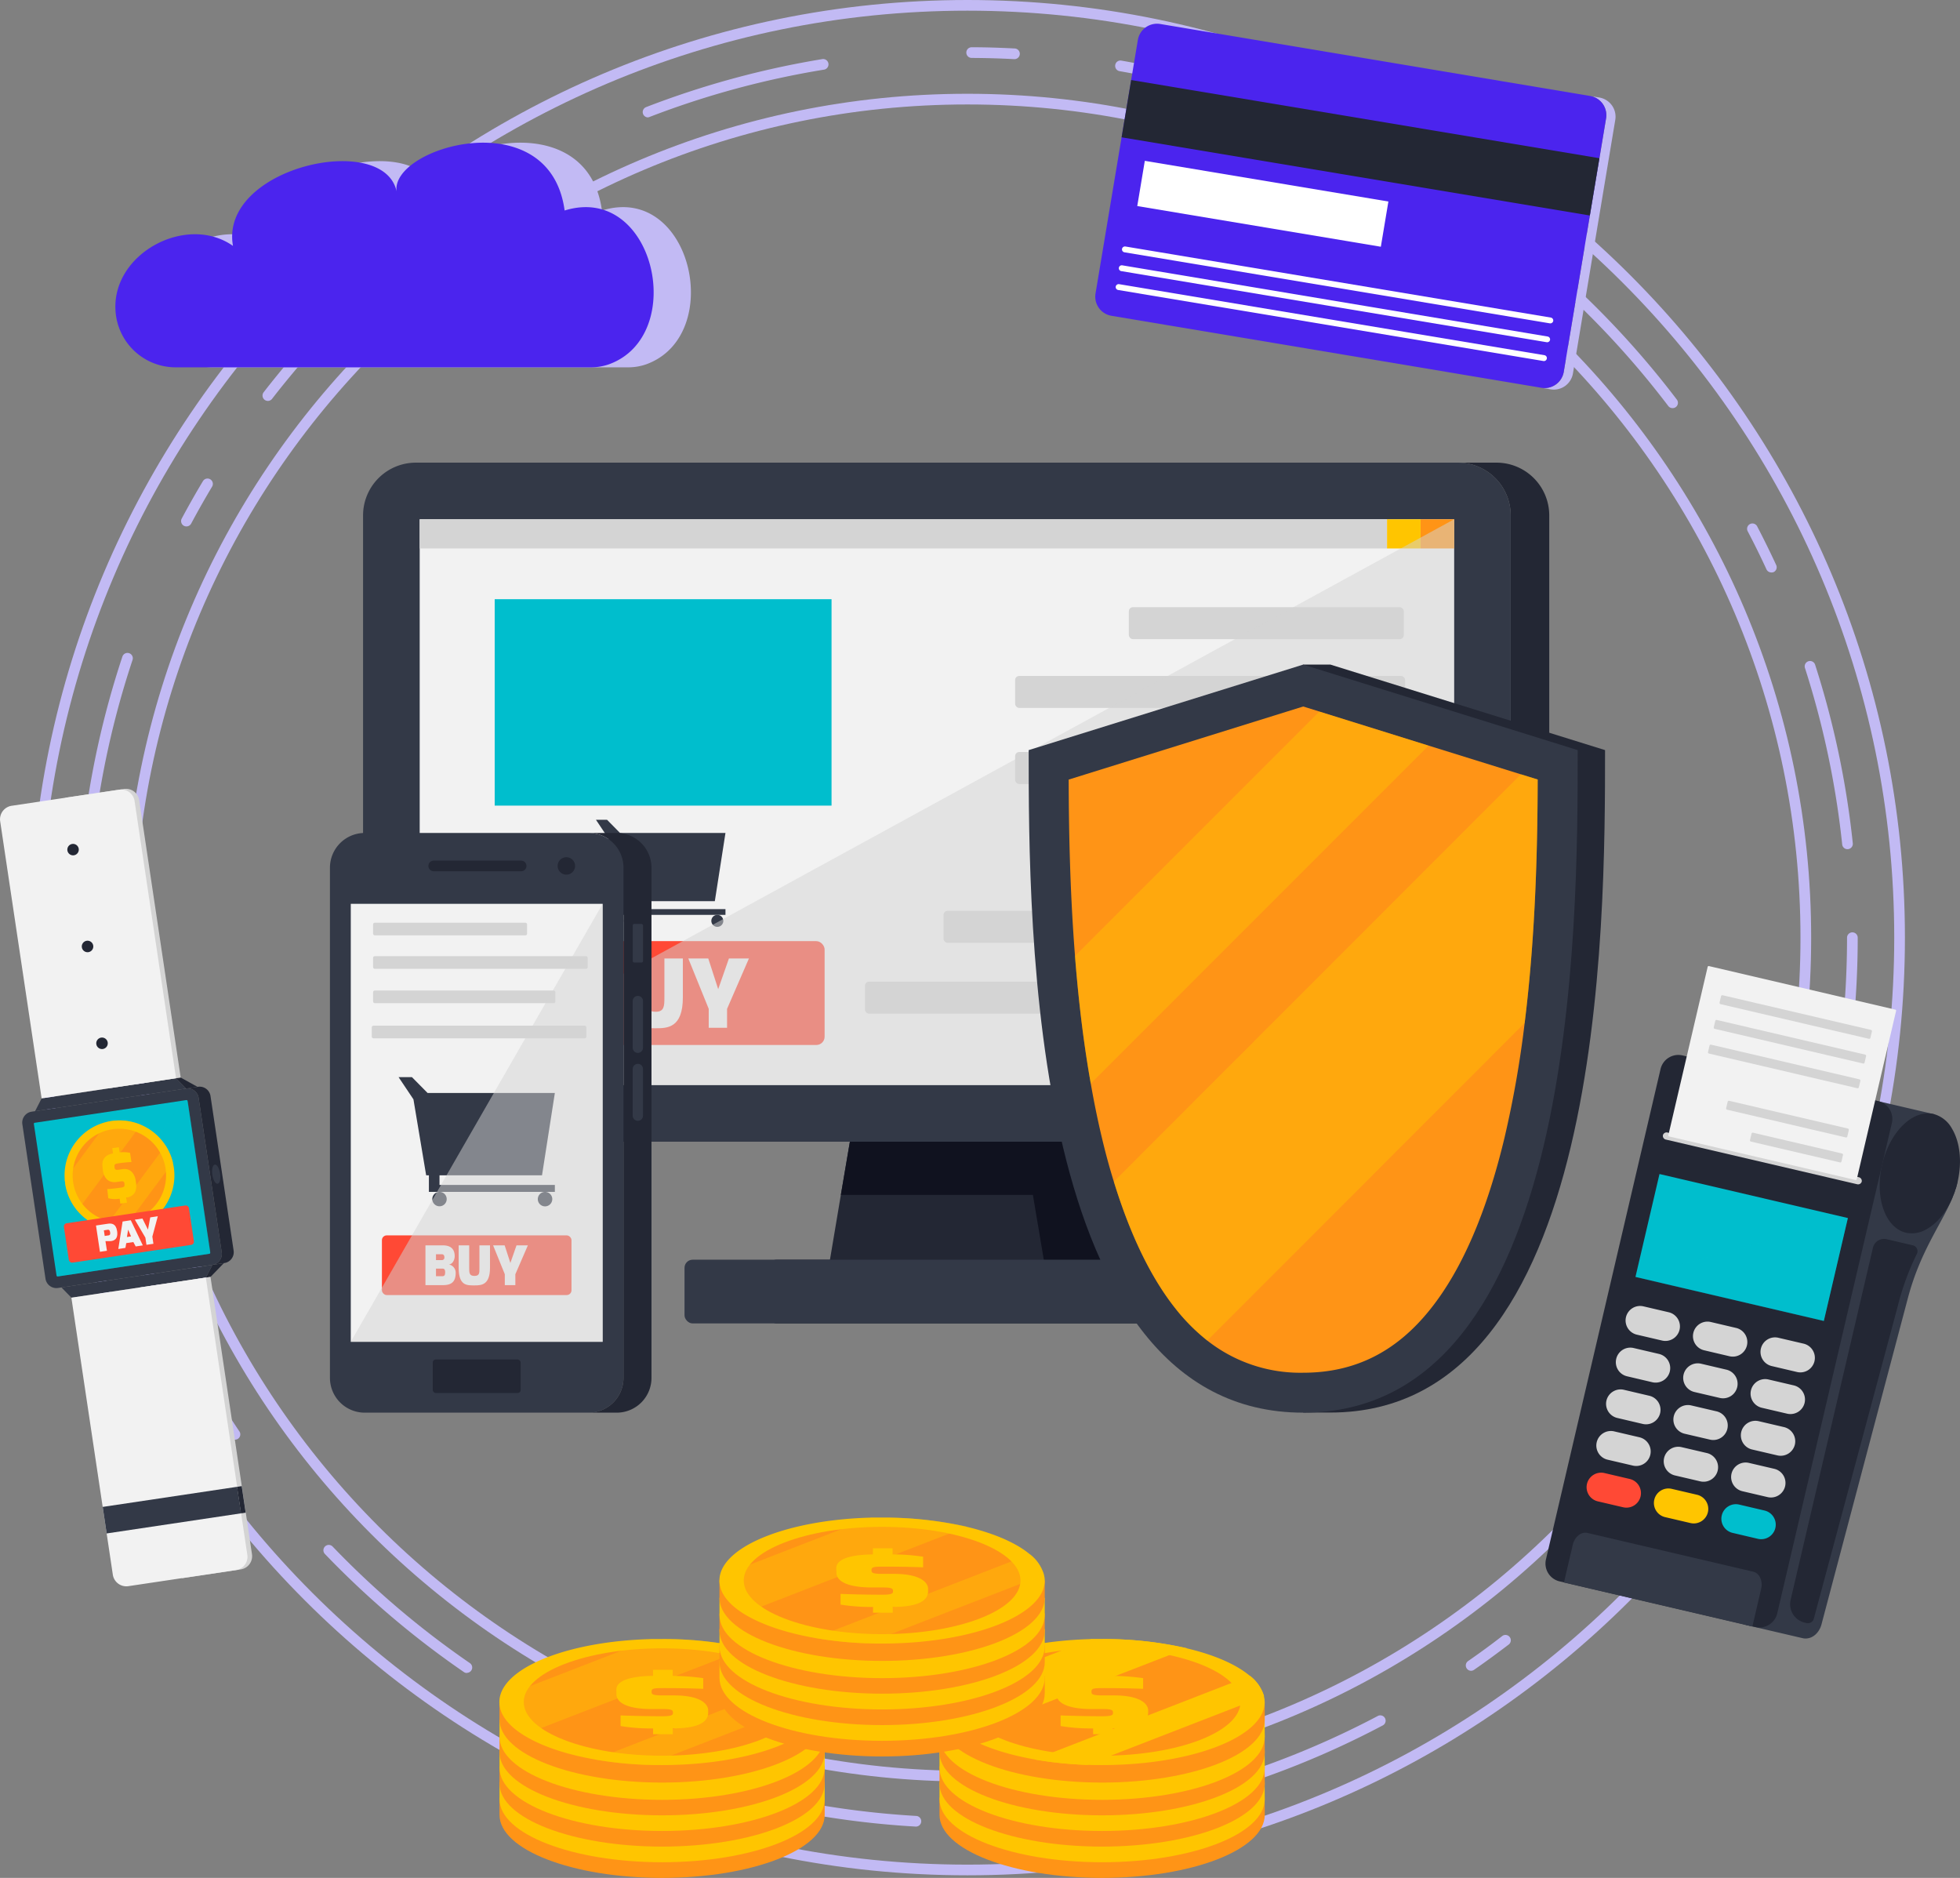 <svg xmlns="http://www.w3.org/2000/svg" viewBox="0 0 517.4 495.64"><rect x="0" y="0" width="517.4" height="495.64" fill="#808080" stroke="none"/><defs><style>.cls-1{isolation:isolate;}.cls-2{fill:#c2baf4;}.cls-3{fill:#ff9416;}.cls-4,.cls-5{fill:#ffc500;}.cls-5{opacity:0.4;}.cls-6{fill:#333947;}.cls-7{fill:#232734;}.cls-14,.cls-8{fill:#d4d4d4;}.cls-9{fill:#ff4935;}.cls-10,.cls-11{fill:#00becd;}.cls-11{opacity:0.3;}.cls-11,.cls-14{mix-blend-mode:multiply;}.cls-12{fill:#f2f2f2;}.cls-13{fill:#10121f;}.cls-14{opacity:0.5;}.cls-15{fill:#4b24ee;}.cls-16{fill:#fff;}</style></defs><g class="cls-1"><g id="Layer_1" data-name="Layer 1"><path class="cls-2" d="M301.15,487.28h-.08a235.52,235.52,0,0,1-47.51-7.64,1.41,1.41,0,0,1,.73-2.72,232.93,232.93,0,0,0,46.94,7.55,1.41,1.41,0,0,1-.08,2.81Zm28.16-.06a1.41,1.41,0,0,1-.08-2.82c3.71-.23,7.47-.55,11.16-1a1.41,1.41,0,0,1,.31,2.81c-3.74.41-7.54.73-11.3,1Zm49.9-8.58a1.41,1.41,0,0,1-.39-2.76,231.46,231.46,0,0,0,44.11-17.75,1.41,1.41,0,1,1,1.31,2.49,233.62,233.62,0,0,1-44.64,18A1.74,1.74,0,0,1,379.21,478.64ZM216.85,466.26a1.37,1.37,0,0,1-.59-.13c-3.45-1.59-6.88-3.28-10.19-5a1.41,1.41,0,1,1,1.3-2.5c3.28,1.71,6.67,3.38,10.07,4.95a1.41,1.41,0,0,1-.59,2.69Zm-34.28-19.51a1.43,1.43,0,0,1-.79-.24,236.16,236.16,0,0,1-36.69-31.16,1.41,1.41,0,1,1,2-2,234,234,0,0,0,36.25,30.78,1.41,1.41,0,0,1-.8,2.57Zm265.08-.59a1.41,1.41,0,0,1-.8-2.57c3.06-2.12,6.1-4.34,9-6.6a1.41,1.41,0,1,1,1.72,2.24c-3,2.28-6.05,4.53-9.16,6.68A1.38,1.38,0,0,1,447.65,446.16ZM485.89,413a1.38,1.38,0,0,1-1-.38,1.41,1.41,0,0,1-.07-2,233.1,233.1,0,0,0,28.64-38,1.41,1.41,0,0,1,2.41,1.46,236,236,0,0,1-29,38.42A1.38,1.38,0,0,1,485.89,413ZM121.31,385.16a1.41,1.41,0,0,1-1.17-.61C118,381.42,116,378.22,114,375a1.41,1.41,0,0,1,2.41-1.47c1.93,3.16,4,6.33,6.06,9.41a1.41,1.41,0,0,1-.37,2A1.46,1.46,0,0,1,121.31,385.16ZM102,350.83a1.41,1.41,0,0,1-1.28-.83,233.52,233.52,0,0,1-15.34-45.61,1.41,1.41,0,0,1,1.07-1.68,1.43,1.43,0,0,1,1.69,1.06,231.28,231.28,0,0,0,15.14,45.07,1.4,1.4,0,0,1-.7,1.86A1.33,1.33,0,0,1,102,350.83Zm425.81-1a1.47,1.47,0,0,1-.58-.12,1.41,1.41,0,0,1-.71-1.87c1.53-3.39,3-6.87,4.36-10.34a1.41,1.41,0,0,1,2.63,1c-1.39,3.51-2.87,7-4.41,10.47A1.42,1.42,0,0,1,527.81,349.85Zm15.63-48.2a1.43,1.43,0,0,1-.29,0,1.41,1.41,0,0,1-1.09-1.67,234.5,234.5,0,0,0,4.82-47.29,1.41,1.41,0,1,1,2.82,0,237.18,237.18,0,0,1-4.88,47.86A1.42,1.42,0,0,1,543.44,301.65Zm-462-35.2a1.4,1.4,0,0,1-1.4-1.33c-.2-3.76-.31-7.58-.33-11.34a1.42,1.42,0,0,1,1.41-1.42h0a1.41,1.41,0,0,1,1.41,1.41c0,3.72.13,7.49.32,11.2a1.41,1.41,0,0,1-1.33,1.48ZM547,229.31a1.4,1.4,0,0,1-1.4-1.26,232,232,0,0,0-9.81-46.51,1.41,1.41,0,1,1,2.68-.87,233.54,233.54,0,0,1,9.93,47.08,1.41,1.41,0,0,1-1.25,1.55ZM82.63,227.05h-.17a1.42,1.42,0,0,1-1.24-1.57,234.73,234.73,0,0,1,10.39-47,1.41,1.41,0,0,1,2.68.88A230.62,230.62,0,0,0,84,225.81,1.41,1.41,0,0,1,82.63,227.05Zm444.26-70.78a1.41,1.41,0,0,1-1.28-.82c-1.56-3.38-3.22-6.76-4.93-10a1.41,1.41,0,1,1,2.5-1.3c1.73,3.32,3.41,6.74,5,10.16a1.41,1.41,0,0,1-.69,1.87A1.37,1.37,0,0,1,526.89,156.27ZM108.52,144.12a1.47,1.47,0,0,1-.67-.16,1.42,1.42,0,0,1-.58-1.91c1.79-3.34,3.67-6.67,5.6-9.88a1.41,1.41,0,1,1,2.42,1.45c-1.9,3.17-3.76,6.45-5.53,9.76A1.41,1.41,0,0,1,108.52,144.12Zm392.3-31.22a1.43,1.43,0,0,1-1.13-.56A233.59,233.59,0,0,0,467.23,77.6a1.41,1.41,0,1,1,1.85-2.12,236.16,236.16,0,0,1,32.86,35.15,1.41,1.41,0,0,1-.27,2A1.45,1.45,0,0,1,500.82,112.9ZM130,111a1.42,1.42,0,0,1-1.11-2.28,236.78,236.78,0,0,1,33.21-34.82,1.41,1.41,0,1,1,1.83,2.14,233.2,233.2,0,0,0-32.81,34.41A1.42,1.42,0,0,1,130,111Zm315.88-50.3a1.37,1.37,0,0,1-.79-.25c-3.1-2.1-6.27-4.15-9.43-6.07a1.41,1.41,0,0,1-.46-1.94A1.39,1.39,0,0,1,437.1,52c3.2,2,6.4,4,9.54,6.15a1.42,1.42,0,0,1,.38,2A1.43,1.43,0,0,1,445.85,60.74ZM195,53.42a1.41,1.41,0,0,1-.73-2.62c3.21-1.92,6.52-3.79,9.86-5.58a1.41,1.41,0,1,1,1.33,2.49c-3.3,1.76-6.57,3.61-9.74,5.51A1.38,1.38,0,0,1,195,53.42ZM401.11,37a1.37,1.37,0,0,1-.52-.1,230.62,230.62,0,0,0-45.75-12.94,1.41,1.41,0,0,1-1.14-1.63,1.39,1.39,0,0,1,1.63-1.15,234.14,234.14,0,0,1,46.3,13.1,1.41,1.41,0,0,1-.52,2.72Zm-170.72-.83a1.41,1.41,0,0,1-.51-2.73,234.88,234.88,0,0,1,46.43-12.65,1.41,1.41,0,1,1,.46,2.78A231.48,231.48,0,0,0,230.9,36,1.32,1.32,0,0,1,230.39,36.14ZM327.1,20.79H327c-3.69-.2-7.46-.3-11.2-.32a1.41,1.41,0,0,1,0-2.82h0c3.78,0,7.59.13,11.33.32a1.41,1.41,0,0,1-.07,2.82Z" transform="translate(-59.3 -5.18)"/><path class="cls-2" d="M314.68,475.38C191.87,475.38,92,375.47,92,252.66S191.87,29.93,314.68,29.93s222.73,99.92,222.73,222.73S437.49,475.38,314.68,475.38Zm0-442.63c-121.25,0-219.9,98.65-219.9,219.91s98.65,219.9,219.9,219.9,219.91-98.64,219.91-219.9S435.94,32.75,314.68,32.75Z" transform="translate(-59.3 -5.18)"/><path class="cls-2" d="M314.68,500.14c-136.46,0-247.47-111-247.47-247.48S178.22,5.18,314.68,5.18s247.48,111,247.48,247.48S451.14,500.14,314.68,500.14ZM314.68,8C179.78,8,70,117.75,70,252.66S179.78,497.32,314.68,497.32,559.34,387.56,559.34,252.66,449.59,8,314.68,8Z" transform="translate(-59.3 -5.18)"/><path class="cls-3" d="M277,479.62H191.16v4.56c0,9.2,19.22,16.64,42.92,16.64S277,493.38,277,484.18Z" transform="translate(-59.3 -5.18)"/><path class="cls-4" d="M277,475.49H191.16v4.56c0,9.18,19.22,16.64,42.92,16.64S277,489.23,277,480.05Z" transform="translate(-59.3 -5.18)"/><path class="cls-3" d="M277,471.34H191.16v4.58c0,9.2,19.22,16.64,42.92,16.64S277,485.12,277,475.92Z" transform="translate(-59.3 -5.18)"/><path class="cls-4" d="M277,467.22H191.16v4.57c0,9.19,19.22,16.65,42.92,16.65S277,481,277,471.79Z" transform="translate(-59.3 -5.18)"/><path class="cls-3" d="M277,463.08H191.16v4.58c0,9.19,19.22,16.65,42.92,16.65S277,476.85,277,467.66Z" transform="translate(-59.3 -5.18)"/><path class="cls-4" d="M277,459H191.16v4.57c0,9.19,19.22,16.65,42.92,16.65S277,472.72,277,463.53Z" transform="translate(-59.3 -5.18)"/><path class="cls-3" d="M277,454.41H191.16V459c0,9.2,19.22,16.66,42.92,16.66S277,468.16,277,459Z" transform="translate(-59.3 -5.18)"/><path class="cls-4" d="M277,454.41c0,9.18-19.22,16.63-42.93,16.63-1.35,0-2.67,0-4-.06a99.77,99.77,0,0,1-13.88-1.44c-7.79-1.38-14.32-3.64-18.76-6.46-4-2.52-6.31-5.49-6.31-8.67a8.48,8.48,0,0,1,.1-1.14c1.44-8.29,18.52-14.93,39.93-15.48.95,0,1.93,0,2.9,0a97.29,97.29,0,0,1,22.42,2.45c7.24,1.71,13.06,4.24,16.61,7.26a10.51,10.51,0,0,1,3.71,5.4A6,6,0,0,1,277,454.41Z" transform="translate(-59.3 -5.18)"/><path class="cls-3" d="M270.61,454.41c0,7.81-16.34,14.16-36.52,14.16s-36.53-6.35-36.53-14.16,16.36-14.18,36.53-14.18S270.61,446.58,270.61,454.41Z" transform="translate(-59.3 -5.18)"/><path class="cls-4" d="M222,451.19c0-2.67,4.36-3.62,9.68-3.69v-1.6h5.2v1.6a62,62,0,0,1,8.06.6v2.82c-3.08-.13-6.91-.19-10.08-.19-2.6,0-3.55,0-3.55.82v.21c0,.58.28.9,2.87.9h3.06c7.3,0,9,2.45,9,3.93v.62c0,3.38-4.7,4.13-9.34,4.16v1.54h-5.2v-1.54a48.11,48.11,0,0,1-8.58-.63v-2.8c1.92.07,6.52.22,11,.22,2.05,0,2.82-.22,2.82-.78v-.29c0-.54-.42-.83-2.53-.83h-2.88c-9.12,0-9.5-3.06-9.5-3.94Z" transform="translate(-59.3 -5.18)"/><path class="cls-5" d="M276.83,452.87,230.11,471a99.77,99.77,0,0,1-13.88-1.44l56.89-22.07A10.51,10.51,0,0,1,276.83,452.87Z" transform="translate(-59.3 -5.18)"/><path class="cls-5" d="M256.51,440.21l-59,22.87c-4-2.52-6.31-5.49-6.31-8.67a8.48,8.48,0,0,1,.1-1.14l39.93-15.48c.95,0,1.93,0,2.9,0A97.29,97.29,0,0,1,256.51,440.21Z" transform="translate(-59.3 -5.18)"/><path class="cls-3" d="M393.15,479.62H307.31v4.56c0,9.2,19.22,16.64,42.92,16.64s42.94-7.44,42.94-16.64Z" transform="translate(-59.3 -5.18)"/><path class="cls-4" d="M393.15,475.49H307.31v4.56c0,9.18,19.22,16.64,42.92,16.64s42.94-7.46,42.94-16.64Z" transform="translate(-59.3 -5.18)"/><path class="cls-3" d="M393.15,471.34H307.31v4.58c0,9.2,19.22,16.64,42.92,16.64s42.94-7.44,42.94-16.64Z" transform="translate(-59.3 -5.18)"/><path class="cls-4" d="M393.15,467.22H307.31v4.57c0,9.19,19.22,16.65,42.92,16.65s42.94-7.46,42.94-16.65Z" transform="translate(-59.3 -5.18)"/><path class="cls-3" d="M393.15,463.08H307.31v4.58c0,9.19,19.22,16.65,42.92,16.65s42.94-7.46,42.94-16.65Z" transform="translate(-59.3 -5.18)"/><path class="cls-4" d="M393.15,459H307.31v4.57c0,9.19,19.22,16.65,42.92,16.65s42.94-7.46,42.94-16.65Z" transform="translate(-59.3 -5.18)"/><path class="cls-3" d="M393.15,454.41H307.31V459c0,9.2,19.22,16.66,42.92,16.66s42.94-7.46,42.94-16.66Z" transform="translate(-59.3 -5.18)"/><path class="cls-4" d="M393.15,454.41c0,9.18-19.21,16.63-42.92,16.63-1.35,0-2.66,0-4-.06a100.23,100.23,0,0,1-13.9-1.44c-7.78-1.38-14.3-3.64-18.74-6.46-4-2.52-6.31-5.49-6.31-8.67a5.37,5.37,0,0,1,.1-1.14c1.43-8.29,18.53-14.93,39.92-15.48.95,0,1.92,0,2.9,0a97.29,97.29,0,0,1,22.42,2.45c7.24,1.71,13.05,4.24,16.62,7.26a10.48,10.48,0,0,1,3.7,5.4A5.6,5.6,0,0,1,393.15,454.41Z" transform="translate(-59.3 -5.18)"/><path class="cls-3" d="M386.76,454.41c0,7.81-16.35,14.16-36.53,14.16s-36.52-6.35-36.52-14.16,16.35-14.18,36.52-14.18S386.76,446.58,386.76,454.41Z" transform="translate(-59.3 -5.18)"/><path class="cls-4" d="M338.12,451.19c0-2.67,4.36-3.62,9.69-3.69v-1.6H353v1.6a61.72,61.72,0,0,1,8.06.6v2.82c-3.07-.13-6.91-.19-10.07-.19-2.59,0-3.56,0-3.56.82v.21c0,.58.3.9,2.88.9h3.08c7.28,0,9,2.45,9,3.93v.62c0,3.38-4.69,4.13-9.35,4.16v1.54h-5.18v-1.54a48,48,0,0,1-8.58-.63v-2.8c1.91.07,6.52.22,11,.22,2.06,0,2.82-.22,2.82-.78v-.29c0-.54-.42-.83-2.53-.83h-2.88c-9.12,0-9.5-3.06-9.5-3.94Z" transform="translate(-59.3 -5.18)"/><path class="cls-4" d="M393,452.87,346.26,471a100.23,100.23,0,0,1-13.9-1.44l56.91-22.07A10.48,10.48,0,0,1,393,452.87Z" transform="translate(-59.3 -5.18)"/><path class="cls-4" d="M372.65,440.21l-59,22.87c-4-2.52-6.31-5.49-6.31-8.67a5.37,5.37,0,0,1,.1-1.14l39.92-15.48c.95,0,1.92,0,2.9,0A97.29,97.29,0,0,1,372.65,440.21Z" transform="translate(-59.3 -5.18)"/><path class="cls-3" d="M335.09,447.55H249.23v4.57c0,9.18,19.22,16.65,42.92,16.65s42.94-7.47,42.94-16.65Z" transform="translate(-59.3 -5.18)"/><path class="cls-4" d="M335.09,443.42H249.23V448c0,9.2,19.22,16.64,42.92,16.64S335.1,457.18,335.1,448Z" transform="translate(-59.3 -5.18)"/><path class="cls-3" d="M335.09,439.3H249.23v4.56c0,9.18,19.22,16.63,42.92,16.63S335.1,453,335.1,443.86Z" transform="translate(-59.3 -5.18)"/><path class="cls-4" d="M335.09,435.15H249.23v4.58c0,9.19,19.22,16.63,42.92,16.63s42.94-7.44,42.94-16.63Z" transform="translate(-59.3 -5.18)"/><path class="cls-3" d="M335.09,431H249.23v4.55c0,9.19,19.22,16.65,42.92,16.65s42.94-7.46,42.94-16.65Z" transform="translate(-59.3 -5.18)"/><path class="cls-4" d="M335.09,426.89H249.23v4.57c0,9.19,19.22,16.64,42.92,16.64s42.94-7.45,42.94-16.64Z" transform="translate(-59.3 -5.18)"/><path class="cls-3" d="M335.09,422.33H249.23v4.56c0,9.2,19.22,16.66,42.92,16.66s42.94-7.46,42.94-16.66Z" transform="translate(-59.3 -5.18)"/><path class="cls-4" d="M335.09,422.33c0,9.19-19.21,16.64-42.93,16.64-1.34,0-2.66,0-4-.06a100.08,100.08,0,0,1-13.89-1.44c-7.78-1.37-14.31-3.64-18.74-6.43-4-2.54-6.32-5.52-6.32-8.71a8.62,8.62,0,0,1,.1-1.13c1.44-8.28,18.54-14.93,39.93-15.47.95,0,1.91,0,2.9,0a99,99,0,0,1,22.42,2.44c7.24,1.73,13.06,4.26,16.62,7.26a10.52,10.52,0,0,1,3.7,5.4A5.7,5.7,0,0,1,335.09,422.33Z" transform="translate(-59.3 -5.18)"/><path class="cls-3" d="M328.69,422.33c0,7.81-16.36,14.16-36.53,14.16s-36.53-6.35-36.53-14.16,16.37-14.16,36.53-14.16S328.69,414.51,328.69,422.33Z" transform="translate(-59.3 -5.18)"/><path class="cls-4" d="M280.05,419.12c0-2.68,4.36-3.61,9.68-3.68v-1.61h5.2v1.61a53.88,53.88,0,0,1,8.05.61v2.8c-3.07-.12-6.9-.18-10.07-.18-2.6,0-3.55.05-3.55.81v.21c0,.58.28.89,2.87.89h3.07c7.29,0,9,2.46,9,3.95v.62c0,3.36-4.69,4.13-9.34,4.16v1.52h-5.2v-1.52a50.92,50.92,0,0,1-8.57-.62v-2.83c1.91.08,6.52.22,11,.22,2.07,0,2.84-.22,2.84-.77V425c0-.54-.44-.83-2.55-.83h-2.88c-9.12,0-9.5-3.05-9.5-3.93Z" transform="translate(-59.3 -5.18)"/><path class="cls-5" d="M334.9,420.79l-46.72,18.12a100.08,100.08,0,0,1-13.89-1.44l56.91-22.08A10.52,10.52,0,0,1,334.9,420.79Z" transform="translate(-59.3 -5.18)"/><path class="cls-5" d="M314.58,408.13l-59,22.91c-4-2.54-6.32-5.52-6.32-8.71a8.62,8.62,0,0,1,.1-1.13l39.93-15.47c.95,0,1.91,0,2.9,0A99,99,0,0,1,314.58,408.13Z" transform="translate(-59.3 -5.18)"/><path class="cls-6" d="M569.8,299.25,552,295.1,519.58,433.92l15.57,3.63c2.12.5,4.32-1.06,5-3.69l22.76-85.94c3.32-12.59,8.84-19.49,11.74-26.5a5.1,5.1,0,0,0,.19-.5c.18-.43.35-.86.5-1.29.08-.22.14-.45.23-.68s0-.18.08-.27.11-.39.17-.59.15-.58.22-.88Z" transform="translate(-59.3 -5.18)"/><path class="cls-7" d="M558.71,301.61,528.46,431a4.83,4.83,0,0,1-5.79,3.6L471,422.56a4.83,4.83,0,0,1-3.6-5.8l30.25-129.42a4.82,4.82,0,0,1,5.79-3.6l51.69,12.08A4.82,4.82,0,0,1,558.71,301.61Z" transform="translate(-59.3 -5.18)"/><path class="cls-8" d="M498.06,359l-6.68-1.56a3.85,3.85,0,0,1-2.86-4.61h0a3.84,3.84,0,0,1,4.61-2.86l6.68,1.56a3.84,3.84,0,0,1,2.86,4.61h0A3.84,3.84,0,0,1,498.06,359Z" transform="translate(-59.3 -5.18)"/><path class="cls-8" d="M515.85,363.14l-6.68-1.57a3.82,3.82,0,0,1-2.86-4.6h0a3.83,3.83,0,0,1,4.6-2.87l6.69,1.57a3.83,3.83,0,0,1,2.86,4.6h0A3.83,3.83,0,0,1,515.85,363.14Z" transform="translate(-59.3 -5.18)"/><path class="cls-8" d="M533.64,367.29,527,365.73a3.83,3.83,0,0,1-2.86-4.61h0a3.83,3.83,0,0,1,4.6-2.86l6.69,1.56a3.85,3.85,0,0,1,2.86,4.61h0A3.83,3.83,0,0,1,533.64,367.29Z" transform="translate(-59.3 -5.18)"/><path class="cls-8" d="M495.49,370l-6.68-1.57a3.82,3.82,0,0,1-2.86-4.6h0a3.82,3.82,0,0,1,4.6-2.86l6.69,1.56a3.84,3.84,0,0,1,2.86,4.61h0A3.84,3.84,0,0,1,495.49,370Z" transform="translate(-59.3 -5.18)"/><path class="cls-8" d="M513.28,374.14l-6.68-1.56a3.83,3.83,0,0,1-2.87-4.6h0a3.84,3.84,0,0,1,4.61-2.87l6.69,1.57a3.83,3.83,0,0,1,2.86,4.6h0A3.83,3.83,0,0,1,513.28,374.14Z" transform="translate(-59.3 -5.18)"/><path class="cls-8" d="M531.07,378.3l-6.68-1.56a3.83,3.83,0,0,1-2.87-4.61h0a3.85,3.85,0,0,1,4.61-2.86l6.69,1.56a3.84,3.84,0,0,1,2.86,4.61h0A3.84,3.84,0,0,1,531.07,378.3Z" transform="translate(-59.3 -5.18)"/><path class="cls-8" d="M492.92,381l-6.68-1.57a3.83,3.83,0,0,1-2.87-4.6h0A3.84,3.84,0,0,1,488,372l6.68,1.57a3.82,3.82,0,0,1,2.86,4.6h0A3.83,3.83,0,0,1,492.92,381Z" transform="translate(-59.3 -5.18)"/><path class="cls-8" d="M510.71,385.15,504,383.59a3.84,3.84,0,0,1-2.86-4.61h0a3.84,3.84,0,0,1,4.61-2.86l6.68,1.56a3.83,3.83,0,0,1,2.86,4.61h0A3.82,3.82,0,0,1,510.71,385.15Z" transform="translate(-59.3 -5.18)"/><path class="cls-8" d="M528.5,389.31l-6.69-1.56a3.84,3.84,0,0,1-2.86-4.61h0a3.84,3.84,0,0,1,4.61-2.86l6.68,1.56a3.85,3.85,0,0,1,2.87,4.61h0A3.85,3.85,0,0,1,528.5,389.31Z" transform="translate(-59.3 -5.18)"/><path class="cls-8" d="M490.35,392l-6.69-1.56a3.84,3.84,0,0,1-2.86-4.61h0a3.84,3.84,0,0,1,4.61-2.86l6.68,1.56a3.85,3.85,0,0,1,2.86,4.61h0A3.82,3.82,0,0,1,490.35,392Z" transform="translate(-59.3 -5.18)"/><path class="cls-8" d="M508.14,396.16l-6.69-1.56a3.84,3.84,0,0,1-2.86-4.61h0a3.84,3.84,0,0,1,4.61-2.86l6.68,1.56a3.84,3.84,0,0,1,2.86,4.61h0A3.83,3.83,0,0,1,508.14,396.16Z" transform="translate(-59.3 -5.18)"/><path class="cls-8" d="M525.92,400.32l-6.68-1.56a3.85,3.85,0,0,1-2.86-4.61h0a3.83,3.83,0,0,1,4.6-2.86l6.69,1.56a3.83,3.83,0,0,1,2.86,4.61h0A3.84,3.84,0,0,1,525.92,400.32Z" transform="translate(-59.3 -5.18)"/><path class="cls-9" d="M487.77,403l-6.68-1.56a3.84,3.84,0,0,1-2.86-4.61h0a3.84,3.84,0,0,1,4.61-2.86l6.68,1.56a3.84,3.84,0,0,1,2.86,4.61h0A3.84,3.84,0,0,1,487.77,403Z" transform="translate(-59.3 -5.18)"/><path class="cls-4" d="M505.56,407.17l-6.68-1.56A3.83,3.83,0,0,1,496,401h0a3.82,3.82,0,0,1,4.6-2.86l6.69,1.56a3.84,3.84,0,0,1,2.86,4.61h0A3.84,3.84,0,0,1,505.56,407.17Z" transform="translate(-59.3 -5.18)"/><path class="cls-10" d="M523.35,411.33l-6.68-1.57a3.82,3.82,0,0,1-2.86-4.6h0a3.83,3.83,0,0,1,4.6-2.87l6.69,1.57a3.83,3.83,0,0,1,2.86,4.6h0A3.84,3.84,0,0,1,523.35,411.33Z" transform="translate(-59.3 -5.18)"/><rect class="cls-10" x="493.49" y="320.52" width="51.07" height="27.88" transform="translate(30.44 -114.52) rotate(13.15)"/><polygon class="cls-11" points="481.43 348.67 431.69 337.05 487.77 321.52 481.43 348.67"/><path class="cls-8" d="M549.62,317.76,499,305.94a1,1,0,0,1-.72-1.15h0a1,1,0,0,1,1.15-.71l50.61,11.82a1,1,0,0,1,.72,1.15h0A1,1,0,0,1,549.62,317.76Z" transform="translate(-59.3 -5.18)"/><path class="cls-12" d="M504.54,265.35H555a.28.28,0,0,1,.28.28v45.61a.29.29,0,0,1-.29.29h-50.5a.29.29,0,0,1-.29-.29V265.63a.28.28,0,0,1,.28-.28Z" transform="translate(20.24 -118.18) rotate(13.15)"/><path class="cls-6" d="M524.22,424.48l-2.33,10-49.74-11.62,2.34-10c.48-2.09,2.23-3.47,3.89-3.08L522.09,420C523.75,420.37,524.71,422.39,524.22,424.48Z" transform="translate(-59.3 -5.18)"/><path class="cls-7" d="M576.05,317.21c-.07.3-.15.59-.22.88s-.12.39-.17.59,0,.18-.08.27-.15.46-.23.68a11.86,11.86,0,0,1-.5,1.29,5.1,5.1,0,0,1-.19.5c-1.69,3.91-4.26,6.9-7.06,8.34a7.46,7.46,0,0,1-5.17.77c-5.48-1.29-8.3-9.33-6.28-18s8.11-14.6,13.6-13.32h0a7.88,7.88,0,0,1,4.84,3.87C576.66,306.54,577.32,311.75,576.05,317.21Z" transform="translate(-59.3 -5.18)"/><path class="cls-7" d="M535.77,433.46l.42.1a1.61,1.61,0,0,0,1.92-1.15L560.25,350a67.89,67.89,0,0,1,5.06-13.87,1.59,1.59,0,0,0-1.07-2.27l-6.86-1.6a3,3,0,0,0-3.67,2.28L532,427.4A5,5,0,0,0,535.77,433.46Z" transform="translate(-59.3 -5.18)"/><rect class="cls-8" x="512.86" y="272.43" width="40.89" height="2.41" rx="0.31" transform="translate(16.97 -119.36) rotate(13.15)"/><rect class="cls-8" x="511.33" y="278.95" width="40.89" height="2.41" rx="0.31" transform="translate(18.41 -118.84) rotate(13.15)"/><rect class="cls-8" x="509.81" y="285.48" width="40.89" height="2.41" rx="0.31" transform="translate(19.86 -118.33) rotate(13.15)"/><rect class="cls-8" x="521.11" y="306.89" width="24.8" height="2.41" rx="0.31" transform="translate(24.81 -118.51) rotate(13.15)"/><rect class="cls-8" x="514.71" y="299.38" width="32.84" height="2.41" rx="0.31" transform="translate(23.04 -118.16) rotate(13.15)"/><path class="cls-6" d="M111.73,294.93l6.1,40.78a2.9,2.9,0,0,1-2.44,3.3l-40.77,6.11a2.91,2.91,0,0,1-3.31-2.45L65.2,301.9a2.92,2.92,0,0,1,2.45-3.31l40.77-6.1A2.92,2.92,0,0,1,111.73,294.93Z" transform="translate(-59.3 -5.18)"/><path class="cls-7" d="M114.87,294.46l6.1,40.78a2.89,2.89,0,0,1-2.44,3.3l-3.14.47a2.9,2.9,0,0,0,2.44-3.3l-6.1-40.78a2.92,2.92,0,0,0-3.31-2.44l3.15-.47A2.9,2.9,0,0,1,114.87,294.46Z" transform="translate(-59.3 -5.18)"/><rect class="cls-10" x="71.01" y="298.29" width="41.02" height="41.02" rx="0.25" transform="translate(-105.47 11.88) rotate(-8.51)"/><path class="cls-11" d="M114.15,336.15,75,342a.69.69,0,0,1-.79-.59l33.91-45.85a.7.7,0,0,1,.8.59l5.86,39.19A.68.68,0,0,1,114.15,336.15Z" transform="translate(-59.3 -5.18)"/><polygon class="cls-6" points="46.47 284.6 49.13 287.31 9.26 293.28 10.98 289.91 46.47 284.6"/><polygon class="cls-7" points="47.71 284.41 52.14 286.86 49.13 287.31 46.47 284.6 47.71 284.41"/><path class="cls-8" d="M82.17,213.88H97.84a3.53,3.53,0,0,1,3.53,3.53v74a0,0,0,0,1,0,0H82.17a0,0,0,0,1,0,0V213.88A0,0,0,0,1,82.17,213.88Z" transform="translate(-95.68 11.19) rotate(-8.51)"/><path class="cls-12" d="M68,215.3H96.69a3.54,3.54,0,0,1,3.54,3.54v74a0,0,0,0,1,0,0H64.35a0,0,0,0,1,0,0v-74A3.61,3.61,0,0,1,68,215.3Z" transform="translate(-95.99 9.8) rotate(-8.51)"/><path class="cls-7" d="M87.73,280.32a1.51,1.51,0,0,1-3,.45,1.51,1.51,0,1,1,3-.45Z" transform="translate(-59.3 -5.18)"/><path class="cls-7" d="M83.91,254.76a1.51,1.51,0,0,1-3,.45,1.51,1.51,0,0,1,3-.45Z" transform="translate(-59.3 -5.18)"/><path class="cls-7" d="M80.08,229.2a1.51,1.51,0,1,1-1.71-1.27A1.51,1.51,0,0,1,80.08,229.2Z" transform="translate(-59.3 -5.18)"/><polygon class="cls-6" points="54.34 337.2 56.09 333.84 16.22 339.8 18.86 342.51 54.34 337.2"/><polygon class="cls-7" points="55.58 337.01 59.1 333.38 56.09 333.84 54.34 337.2 55.58 337.01"/><path class="cls-8" d="M101.52,343.18h19.2a0,0,0,0,1,0,0v74a3.54,3.54,0,0,1-3.54,3.54H101.52a0,0,0,0,1,0,0V343.18A0,0,0,0,1,101.52,343.18Z" transform="translate(-114.61 15.48) rotate(-8.51)"/><path class="cls-12" d="M83.7,344.6h35.88a0,0,0,0,1,0,0v74a3.53,3.53,0,0,1-3.53,3.53H87.3a3.61,3.61,0,0,1-3.61-3.61v-74a0,0,0,0,1,0,0Z" transform="translate(-114.92 14.08) rotate(-8.51)"/><rect class="cls-6" x="86.74" y="400.21" width="35.88" height="7.08" transform="translate(-117.9 14.76) rotate(-8.51)"/><rect class="cls-7" x="122.42" y="397.46" width="1.25" height="7.08" transform="translate(-117.32 17.46) rotate(-8.51)"/><path class="cls-6" d="M117.4,314.93c.21,1.4-.08,2.59-.65,2.68s-1.19-1-1.4-2.37.08-2.59.65-2.68S117.19,313.54,117.4,314.93Z" transform="translate(-59.3 -5.18)"/><path class="cls-4" d="M105.18,313.27A14.51,14.51,0,0,1,93,329.76c-.45.07-.89.11-1.34.14a14.33,14.33,0,0,1-4.82-.55A14.45,14.45,0,0,1,76.5,317.56c0-.32-.09-.65-.11-1a14.49,14.49,0,0,1,11.34-15.33c.31-.06.63-.13,1-.18A14.51,14.51,0,0,1,103,307.5a14.29,14.29,0,0,1,1.94,4.46C105,312.39,105.11,312.83,105.18,313.27Z" transform="translate(-59.3 -5.18)"/><path class="cls-3" d="M103,313.59a12.33,12.33,0,1,1-14-10.37A12.33,12.33,0,0,1,103,313.59Z" transform="translate(-59.3 -5.18)"/><path class="cls-4" d="M86.38,313.25c-.35-2.3,1-3.33,2.76-3.65l-.21-1.37,1.74-.26.2,1.37a8.23,8.23,0,0,1,2.77.12l.36,2.42a33,33,0,0,0-3.39.34c-.87.13-1.18.22-1.08.89l0,.18c.07.49.21.75,1.08.62l1-.15c2.43-.36,3.31,1.66,3.5,2.94l.08.54c.44,2.89-1,3.79-2.58,4.05l.2,1.31-1.74.26-.19-1.31a6.82,6.82,0,0,1-3-.12L87.61,319c.65,0,2.21-.16,3.7-.38.69-.1.92-.31.85-.79l0-.27c-.07-.45-.25-.67-1-.57l-1,.15c-3,.45-3.56-2.17-3.68-2.93Z" transform="translate(-59.3 -5.18)"/><path class="cls-5" d="M104.92,312,91.64,329.9a14.33,14.33,0,0,1-4.82-.55L103,307.5A14.29,14.29,0,0,1,104.92,312Z" transform="translate(-59.3 -5.18)"/><path class="cls-5" d="M96.49,302.07,79.73,324.75a14.53,14.53,0,0,1-3.23-7.19c0-.32-.09-.65-.11-1l11.34-15.33c.31-.06.63-.13,1-.18A14.44,14.44,0,0,1,96.49,302.07Z" transform="translate(-59.3 -5.18)"/><rect class="cls-9" x="76.64" y="325.63" width="33.38" height="10.51" rx="0.84" transform="translate(-107.24 12.28) rotate(-8.51)"/><path class="cls-12" d="M84.64,328.63l3.09-.46c1-.15,2.18-.08,2.48,1.93.34,2.22-.91,2.6-1.79,2.66-.38,0-1.23,0-1.28,0l.39,2.54-1.85.27Zm3.37,2.6c.35-.05.44-.35.36-.83s-.26-.69-.59-.65l-1.06.16.22,1.48Z" transform="translate(-59.3 -5.18)"/><path class="cls-12" d="M91.66,327.58l2.17-.33L97,333.88l-1.88.28L94.5,333l-1.87.28-.22,1.26-1.88.29Zm2.23,3.93-.77-1.79-.31,1.95Z" transform="translate(-59.3 -5.18)"/><path class="cls-12" d="M96.9,326.79l1.46,2.93.6-3.23,2-.3-1.44,5.37.28,1.9-1.84.27-.28-1.89-2.79-4.75Z" transform="translate(-59.3 -5.18)"/><rect class="cls-7" x="202.85" y="332.48" width="133.24" height="16.82" rx="2.14"/><polygon class="cls-13" points="306.58 340.88 247.32 340.88 251.62 315.36 253.99 301.34 299.9 301.34 302.27 315.36 306.58 340.88"/><path class="cls-7" d="M468.27,141.22V292.58a13.93,13.93,0,0,1-13.93,13.94H444.17a13.92,13.92,0,0,0,13.92-13.94V141.22a13.92,13.92,0,0,0-13.92-13.93h10.17A13.93,13.93,0,0,1,468.27,141.22Z" transform="translate(-59.3 -5.18)"/><path class="cls-6" d="M458.09,141.22V292.58a13.92,13.92,0,0,1-13.92,13.94H169.08a13.94,13.94,0,0,1-13.94-13.94V141.22a13.94,13.94,0,0,1,13.94-13.93H444.17A13.92,13.92,0,0,1,458.09,141.22Z" transform="translate(-59.3 -5.18)"/><rect class="cls-12" x="231.96" y="80.37" width="149.33" height="273.06" transform="translate(464.22 -94.9) rotate(90)"/><polygon class="cls-7" points="276.95 340.88 217.68 340.88 221.97 315.36 224.35 301.34 270.29 301.34 272.66 315.36 276.95 340.88"/><rect class="cls-6" x="180.7" y="332.48" width="133.24" height="16.82" rx="2.14"/><polygon class="cls-13" points="302.27 315.36 221.97 315.36 224.35 301.34 299.9 301.34 302.27 315.36"/><rect class="cls-8" x="297.99" y="160.25" width="72.58" height="8.45" rx="1.09"/><rect class="cls-8" x="228.33" y="259.09" width="143.45" height="8.45" rx="1.09"/><rect class="cls-8" x="249.07" y="240.4" width="121.85" height="8.45" rx="1.09"/><rect class="cls-8" x="267.97" y="178.4" width="102.95" height="8.45" rx="1.09"/><rect class="cls-8" x="267.97" y="198.48" width="102.95" height="8.45" rx="1.09"/><rect class="cls-8" x="110.79" y="137.06" width="255.36" height="7.7"/><rect class="cls-3" x="375" y="137.06" width="8.85" height="7.7"/><rect class="cls-4" x="366.15" y="137.06" width="8.85" height="7.7"/><rect class="cls-10" x="130.59" y="158.15" width="88.92" height="54.48"/><polygon class="cls-6" points="166.27 237.85 188.7 237.85 191.51 219.84 163.67 219.84 160.25 216.37 157.32 216.37 160.57 221.23 163.36 237.85 163.95 237.85 163.95 239.95 163.95 241.47 166.27 241.47 189.36 241.47 191.51 241.47 191.51 239.95 166.27 239.95 166.27 237.85"/><path class="cls-6" d="M224,248.23a1.58,1.58,0,1,0,1.58-1.58A1.57,1.57,0,0,0,224,248.23Z" transform="translate(-59.3 -5.18)"/><path class="cls-6" d="M247.08,248.23a1.58,1.58,0,1,0,1.58-1.58A1.57,1.57,0,0,0,247.08,248.23Z" transform="translate(-59.3 -5.18)"/><rect class="cls-9" x="130.59" y="248.4" width="87.09" height="27.41" rx="2.19"/><path class="cls-12" d="M209.88,258.16h7.94c3.9,0,5.5,1.9,5.5,5,0,1.56-.87,3.65-2.68,3.8a3.83,3.83,0,0,1,3.12,3.9c0,4.09-2,5.59-5.81,5.59h-8.07Zm7.57,6.79a1.12,1.12,0,0,0,1.12-1.27c0-1.1-.57-1.42-1.12-1.42h-2.72V265Zm.24,7.39c.95,0,1.23-.64,1.23-1.74,0-.93-.25-1.8-1.23-1.8h-3v3.54Z" transform="translate(-59.3 -5.18)"/><path class="cls-12" d="M225.14,258.16H230v10.29c0,2.35,0,3.77,2.42,3.77,2.21,0,2.27-1.52,2.27-3.77V258.16h4.87v10.29c0,8.07-4.13,8.12-7.14,8.12-3.4,0-7.27.2-7.27-8.12Z" transform="translate(-59.3 -5.18)"/><path class="cls-12" d="M246.27,258.16l2.62,8.09,2.83-8.09H257l-5.77,13.29v5h-4.84v-5L241,258.16Z" transform="translate(-59.3 -5.18)"/><polygon class="cls-14" points="110.79 286.39 383.85 137.06 383.85 286.39 110.79 286.39"/><path class="cls-6" d="M223.89,234.3V368.75a9.18,9.18,0,0,1-9.07,9.28H155.47a9.18,9.18,0,0,1-9.07-9.28V234.3a9.17,9.17,0,0,1,9.07-9.27h59.35A9.17,9.17,0,0,1,223.89,234.3Z" transform="translate(-59.3 -5.18)"/><path class="cls-7" d="M231.28,234.3V368.75a9.18,9.18,0,0,1-9.06,9.28h-7.4a9.18,9.18,0,0,0,9.07-9.28V234.3a9.17,9.17,0,0,0-9.07-9.27h7.4A9.17,9.17,0,0,1,231.28,234.3Z" transform="translate(-59.3 -5.18)"/><rect class="cls-12" x="92.6" y="238.55" width="66.49" height="115.6"/><path class="cls-7" d="M196.87,235.14H173.79a1.41,1.41,0,0,1-1.4-1.41h0a1.4,1.4,0,0,1,1.4-1.4h23.08a1.4,1.4,0,0,1,1.4,1.4h0A1.4,1.4,0,0,1,196.87,235.14Z" transform="translate(-59.3 -5.18)"/><path class="cls-6" d="M227.68,283.08h0a1.36,1.36,0,0,1-1.36-1.36V269.39a1.36,1.36,0,0,1,1.36-1.36h0a1.36,1.36,0,0,1,1.36,1.36v12.33A1.36,1.36,0,0,1,227.68,283.08Z" transform="translate(-59.3 -5.18)"/><path class="cls-6" d="M227.68,301h0a1.36,1.36,0,0,1-1.36-1.36V287.32a1.36,1.36,0,0,1,1.36-1.35h0a1.35,1.35,0,0,1,1.36,1.35v12.33A1.36,1.36,0,0,1,227.68,301Z" transform="translate(-59.3 -5.18)"/><rect class="cls-6" x="167.03" y="243.85" width="2.72" height="10.2" rx="0.4"/><path class="cls-7" d="M211.11,233.73a2.3,2.3,0,1,1-2.3-2.3A2.3,2.3,0,0,1,211.11,233.73Z" transform="translate(-59.3 -5.18)"/><rect class="cls-7" x="114.24" y="358.82" width="23.2" height="8.84" rx="0.77"/><polygon class="cls-6" points="116.02 310.21 143.08 310.21 146.47 288.48 112.88 288.48 108.75 284.3 105.22 284.3 109.14 290.15 112.5 310.21 113.22 310.21 113.22 312.74 113.22 314.58 116.02 314.58 143.88 314.58 146.47 314.58 146.47 312.74 116.02 312.74 116.02 310.21"/><path class="cls-6" d="M173.42,321.66a1.9,1.9,0,1,0,1.9-1.9A1.91,1.91,0,0,0,173.42,321.66Z" transform="translate(-59.3 -5.18)"/><path class="cls-6" d="M201.27,321.66a1.91,1.91,0,1,0,1.91-1.9A1.92,1.92,0,0,0,201.27,321.66Z" transform="translate(-59.3 -5.18)"/><rect class="cls-8" x="157.44" y="275.89" width="56.64" height="3.34" rx="0.43" transform="translate(312.22 549.94) rotate(180)"/><rect class="cls-8" x="157.78" y="257.55" width="56.64" height="3.34" rx="0.43" transform="translate(312.91 513.26) rotate(180)"/><rect class="cls-8" x="157.78" y="266.62" width="48.11" height="3.34" rx="0.43" transform="translate(304.38 531.39) rotate(180)"/><rect class="cls-8" x="157.78" y="248.71" width="40.65" height="3.34" rx="0.43" transform="translate(296.92 495.59) rotate(180)"/><rect class="cls-9" x="100.82" y="326.06" width="50.04" height="15.75" rx="1.26"/><path class="cls-12" d="M171.61,333.87h4.56c2.24,0,3.16,1.09,3.16,2.86,0,.89-.5,2.1-1.54,2.19a2.2,2.2,0,0,1,1.8,2.24c0,2.35-1.14,3.21-3.34,3.21h-4.64Zm4.35,3.9a.65.65,0,0,0,.65-.73c0-.63-.34-.82-.65-.82h-1.57v1.55Zm.15,4.24c.54,0,.7-.37.7-1s-.15-1-.7-1h-1.72v2Z" transform="translate(-59.3 -5.18)"/><path class="cls-12" d="M180.38,333.87h2.78v5.91c0,1.35,0,2.16,1.39,2.16s1.31-.87,1.31-2.16v-5.91h2.79v5.91c0,4.63-2.36,4.66-4.1,4.66-2,0-4.17.12-4.17-4.66Z" transform="translate(-59.3 -5.18)"/><path class="cls-12" d="M192.52,333.87l1.51,4.65,1.62-4.65h3l-3.31,7.63v2.87h-2.78V341.5l-3.09-7.63Z" transform="translate(-59.3 -5.18)"/><polygon class="cls-14" points="159.09 238.55 92.6 354.15 159.09 354.15 159.09 238.55 159.09 238.55"/><path class="cls-7" d="M410.51,180.59h-7.2V378h7.2C483,378,483,249.33,483,203.16Z" transform="translate(-59.3 -5.18)"/><path class="cls-6" d="M475.78,203.16c0,46.17,0,174.87-72.47,174.87s-72.46-128.7-72.46-174.87l72.46-22.57Z" transform="translate(-59.3 -5.18)"/><path class="cls-3" d="M465.22,210.92c-.05,16.79-.47,40.34-3.44,64.26a275.62,275.62,0,0,1-5.32,30.28c-4.68,19.6-11.24,34.79-19.5,45.16-9,11.35-20,16.87-33.65,16.87A39.64,39.64,0,0,1,378,359a50.68,50.68,0,0,1-8.33-8.36c-6.56-8.23-12-19.5-16.34-33.59q-1.71-5.5-3.15-11.57c-1.12-4.7-2.1-9.5-2.94-14.33-2-11.23-3.3-22.67-4.16-33.68-1.38-17.52-1.63-33.93-1.67-46.53l61.91-19.29,4.25,1.32,28.85,9,24.39,7.59Z" transform="translate(-59.3 -5.18)"/><path class="cls-5" d="M407.56,193l-64.5,64.5c.87,11,2.18,22.45,4.17,33.68l89.18-89.19Z" transform="translate(-59.3 -5.18)"/><path class="cls-5" d="M465.22,210.92c-.05,16.79-.47,40.34-3.44,64.26L378,359a50.68,50.68,0,0,1-8.33-8.36c-6.56-8.23-12-19.5-16.34-33.59L460.8,209.53Z" transform="translate(-59.3 -5.18)"/><path class="cls-2" d="M485.7,36.82l-11.17,66.9a5.13,5.13,0,0,1-5.9,4.22l-2.43-.41a5.13,5.13,0,0,0,5.9-4.21l11.17-66.9a5.14,5.14,0,0,0-4.21-5.91l2.43.41A5.13,5.13,0,0,1,485.7,36.82Z" transform="translate(-59.3 -5.18)"/><path class="cls-15" d="M483.27,36.42l-11.17,66.9a5.13,5.13,0,0,1-5.9,4.21l-113.49-19a5.12,5.12,0,0,1-4.21-5.9l11.17-66.9a5.13,5.13,0,0,1,5.9-4.22l113.49,19A5.14,5.14,0,0,1,483.27,36.42Z" transform="translate(-59.3 -5.18)"/><rect class="cls-7" x="355.79" y="36.52" width="125.31" height="15.33" transform="translate(-46.31 -73.5) rotate(9.48)"/><rect class="cls-16" x="360.06" y="52.92" width="65.19" height="12.1" transform="translate(-44.22 -69.05) rotate(9.48)"/><path class="cls-16" d="M468.42,90.52,356.13,71.77a.78.78,0,0,1-.64-.89h0a.79.79,0,0,1,.9-.64L468.68,89a.78.78,0,0,1,.64.89h0A.79.79,0,0,1,468.42,90.52Z" transform="translate(-59.3 -5.18)"/><path class="cls-16" d="M467.59,95.5,355.3,76.74a.77.77,0,0,1-.64-.89h0a.78.78,0,0,1,.9-.64L467.85,94a.78.78,0,0,1,.63.9h0A.78.78,0,0,1,467.59,95.5Z" transform="translate(-59.3 -5.18)"/><path class="cls-16" d="M466.76,100.47,354.47,81.72a.79.79,0,0,1-.64-.9h0a.79.79,0,0,1,.9-.64L467,98.93a.77.77,0,0,1,.63.9h0A.78.78,0,0,1,466.76,100.47Z" transform="translate(-59.3 -5.18)"/><path class="cls-2" d="M99.61,87.3c-1.09-15.21,18.76-25.81,31-17.22C127,49.33,170.47,39.71,173.84,55.74c-1.74-11.75,40.42-24,44.36,5,23.75-7.35,32.7,33.05,11.64,40.61a14.33,14.33,0,0,1-4.85.78H115.34A15.9,15.9,0,0,1,99.61,87.3Z" transform="translate(-59.3 -5.18)"/><path class="cls-15" d="M89.8,87.3c-1.09-15.21,18.76-25.81,31-17.22C117.15,49.33,160.66,39.71,164,55.74c-1.74-11.75,40.42-24,44.35,5,23.76-7.35,32.71,33.05,11.65,40.61a14.35,14.35,0,0,1-4.86.78H105.53A15.9,15.9,0,0,1,89.8,87.3Z" transform="translate(-59.3 -5.18)"/></g></g></svg>